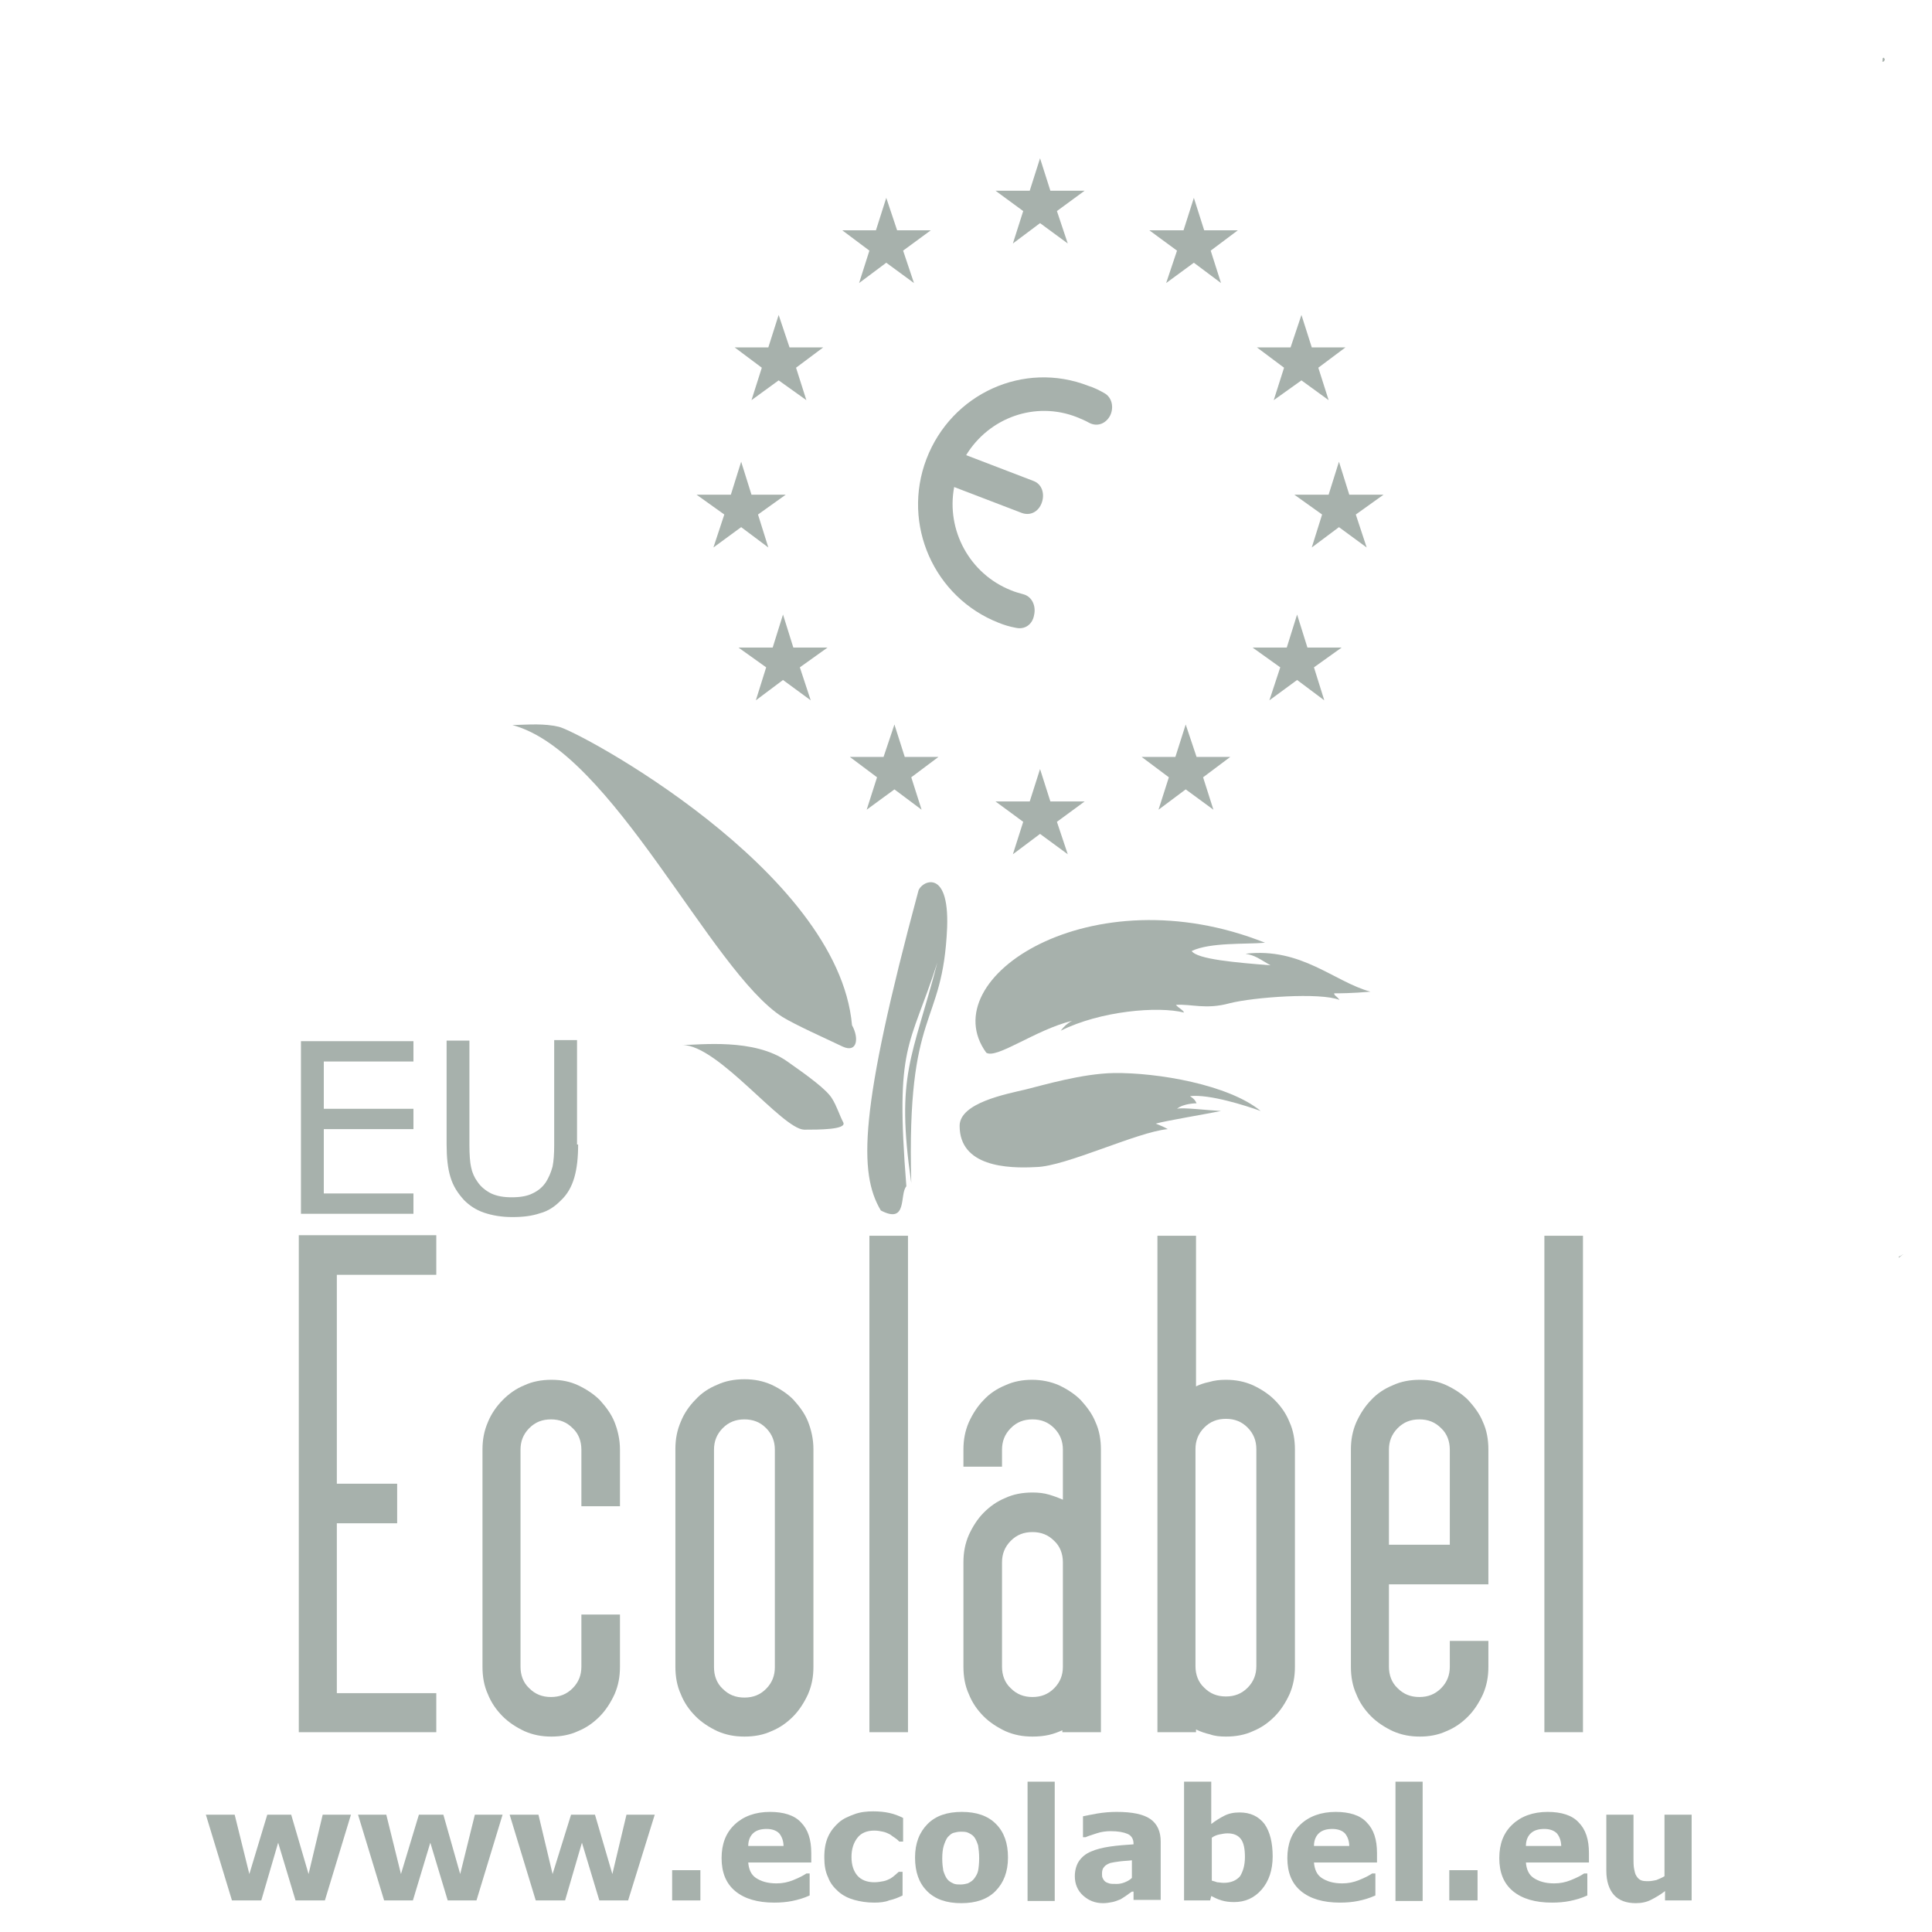<svg width="67" height="67" viewBox="0 0 67 67" fill="none" xmlns="http://www.w3.org/2000/svg">
<g clip-path="url(#clip0_709_18577)">
<path d="M65.846 43.58V43.618L66.015 43.485C65.959 43.523 65.902 43.561 65.846 43.58Z" fill="#A7B1AC"/>
<path d="M65.28 2.133L65.299 2.019L65.318 2C65.318 2.019 65.337 1.981 65.356 2.076C65.337 2.153 65.299 2.133 65.28 2.133Z" fill="#A7B1AC"/>
<path d="M0.015 2.229C0.166 2.172 0.336 2.153 0.505 2.153C0.354 2.153 0.185 2.172 0.015 2.229ZM65.28 2.133C65.299 2.133 65.318 2.133 65.356 2.076C65.356 2 65.318 2.019 65.318 2L65.299 2.019L65.28 2.133V2.133Z" fill="#A7B1AC"/>
<path d="M12.171 62.931L11.267 65.905H10.249L9.646 63.903L9.061 65.905H8.044L7.139 62.931H8.138L8.647 64.99L9.269 62.931H10.098L10.701 64.99L11.191 62.931H12.171Z" fill="#A7B1AC"/>
<path d="M17.429 62.931L16.524 65.905H15.526L14.923 63.903L14.319 65.905H13.321L12.416 62.931H13.396L13.905 64.99L14.527 62.931H15.375L15.959 64.99L16.468 62.931H17.429Z" fill="#A7B1AC"/>
<path d="M22.706 62.931L21.783 65.905H20.784L20.181 63.903L19.597 65.905H18.579L17.674 62.931H18.673L19.163 64.99L19.804 62.931H20.633L21.236 64.99L21.726 62.931H22.706Z" fill="#A7B1AC"/>
<path d="M24.289 64.856H23.309V65.905H24.289V64.856Z" fill="#A7B1AC"/>
<path d="M28.115 64.589H25.948C25.967 64.818 26.042 65.009 26.212 65.123C26.381 65.237 26.608 65.314 26.928 65.314C27.135 65.314 27.324 65.276 27.512 65.199C27.701 65.123 27.851 65.047 27.964 64.971H28.078V65.733C27.87 65.829 27.663 65.886 27.474 65.924C27.286 65.962 27.079 65.981 26.852 65.981C26.268 65.981 25.816 65.847 25.496 65.581C25.175 65.314 25.024 64.932 25.024 64.437C25.024 63.941 25.175 63.56 25.477 63.274C25.778 62.988 26.193 62.835 26.702 62.835C27.173 62.835 27.55 62.95 27.776 63.198C28.021 63.445 28.134 63.789 28.134 64.265V64.589H28.115V64.589ZM27.173 64.036C27.173 63.846 27.116 63.693 27.022 63.579C26.928 63.483 26.777 63.426 26.589 63.426C26.4 63.426 26.249 63.465 26.136 63.56C26.023 63.655 25.948 63.808 25.948 64.017H27.173V64.036V64.036Z" fill="#A7B1AC"/>
<path d="M30.32 65.981C30.056 65.981 29.83 65.943 29.623 65.886C29.416 65.828 29.227 65.733 29.076 65.6C28.926 65.466 28.794 65.314 28.718 65.104C28.624 64.913 28.586 64.684 28.586 64.418C28.586 64.132 28.624 63.903 28.718 63.693C28.813 63.483 28.945 63.331 29.095 63.197C29.246 63.064 29.434 62.988 29.642 62.911C29.849 62.835 30.075 62.816 30.283 62.816C30.49 62.816 30.678 62.835 30.848 62.873C31.018 62.911 31.168 62.969 31.319 63.045V63.865H31.187C31.149 63.827 31.112 63.788 31.055 63.75C30.999 63.712 30.942 63.674 30.867 63.617C30.791 63.579 30.716 63.541 30.622 63.522C30.528 63.502 30.433 63.483 30.32 63.483C30.075 63.483 29.868 63.56 29.736 63.731C29.604 63.903 29.529 64.113 29.529 64.398C29.529 64.684 29.604 64.894 29.736 65.047C29.868 65.199 30.075 65.275 30.32 65.275C30.433 65.275 30.546 65.256 30.641 65.237C30.735 65.218 30.81 65.18 30.886 65.142C30.942 65.104 30.999 65.066 31.037 65.028C31.074 64.99 31.131 64.951 31.168 64.913H31.3V65.733C31.149 65.809 30.999 65.867 30.829 65.905C30.697 65.962 30.509 65.981 30.32 65.981" fill="#A7B1AC"/>
<path d="M34.956 64.418C34.956 64.913 34.805 65.295 34.523 65.581C34.24 65.867 33.844 66 33.335 66C32.827 66 32.431 65.867 32.148 65.581C31.865 65.295 31.733 64.913 31.733 64.418C31.733 63.922 31.884 63.541 32.167 63.255C32.45 62.969 32.845 62.835 33.354 62.835C33.863 62.835 34.259 62.969 34.541 63.255C34.824 63.541 34.956 63.922 34.956 64.418ZM33.788 65.142C33.844 65.066 33.901 64.971 33.92 64.875C33.938 64.78 33.957 64.627 33.957 64.437C33.957 64.265 33.938 64.113 33.92 63.998C33.882 63.884 33.844 63.789 33.788 63.712C33.731 63.636 33.656 63.598 33.58 63.56C33.505 63.522 33.411 63.522 33.316 63.522C33.222 63.522 33.147 63.541 33.072 63.56C32.996 63.579 32.94 63.636 32.864 63.712C32.808 63.789 32.77 63.884 32.732 63.998C32.695 64.113 32.676 64.265 32.676 64.456C32.676 64.627 32.695 64.761 32.713 64.875C32.751 64.99 32.789 65.085 32.845 65.161C32.902 65.237 32.977 65.276 33.053 65.314C33.128 65.352 33.222 65.352 33.316 65.352C33.411 65.352 33.486 65.333 33.562 65.314C33.675 65.257 33.731 65.218 33.788 65.142" fill="#A7B1AC"/>
<path d="M36.577 61.787H35.635V65.924H36.577V61.787Z" fill="#A7B1AC"/>
<path d="M39.253 65.6C39.197 65.638 39.14 65.676 39.065 65.733C38.989 65.79 38.914 65.829 38.858 65.867C38.763 65.905 38.669 65.943 38.575 65.962C38.481 65.981 38.367 66 38.254 66C37.972 66 37.746 65.905 37.557 65.733C37.369 65.562 37.274 65.333 37.274 65.066C37.274 64.856 37.331 64.665 37.425 64.532C37.519 64.399 37.651 64.284 37.84 64.208C38.009 64.132 38.236 64.075 38.499 64.036C38.763 63.998 39.027 63.979 39.31 63.96V63.941C39.31 63.77 39.234 63.655 39.102 63.598C38.971 63.541 38.782 63.503 38.518 63.503C38.367 63.503 38.198 63.522 38.028 63.579C37.859 63.636 37.727 63.674 37.651 63.712H37.557V62.988C37.651 62.969 37.821 62.931 38.047 62.892C38.273 62.854 38.499 62.835 38.726 62.835C39.253 62.835 39.649 62.912 39.894 63.083C40.139 63.255 40.252 63.522 40.252 63.865V65.886H39.31V65.6H39.253V65.6ZM39.253 65.123V64.513C39.121 64.532 38.989 64.532 38.839 64.551C38.688 64.57 38.575 64.589 38.499 64.608C38.405 64.647 38.33 64.685 38.292 64.742C38.236 64.799 38.217 64.875 38.217 64.971C38.217 65.028 38.217 65.085 38.236 65.123C38.254 65.161 38.273 65.199 38.311 65.237C38.349 65.276 38.405 65.295 38.462 65.314C38.518 65.333 38.612 65.333 38.726 65.333C38.82 65.333 38.914 65.314 39.008 65.276C39.102 65.237 39.178 65.199 39.253 65.123" fill="#A7B1AC"/>
<path d="M44.135 64.379C44.135 64.856 44.002 65.237 43.758 65.523C43.494 65.828 43.173 65.962 42.796 65.962C42.627 65.962 42.495 65.943 42.363 65.905C42.231 65.867 42.118 65.809 42.005 65.752L41.967 65.905H41.062V61.787H42.005V63.255C42.156 63.14 42.306 63.045 42.457 62.969C42.608 62.892 42.778 62.854 42.985 62.854C43.362 62.854 43.645 62.988 43.852 63.255C44.04 63.522 44.135 63.903 44.135 64.379M43.173 64.399C43.173 64.132 43.136 63.922 43.041 63.788C42.947 63.655 42.796 63.579 42.57 63.579C42.476 63.579 42.382 63.598 42.288 63.617C42.193 63.636 42.099 63.674 42.024 63.731V65.218C42.099 65.237 42.156 65.257 42.212 65.276C42.269 65.276 42.344 65.295 42.438 65.295C42.683 65.295 42.872 65.218 43.004 65.066C43.098 64.913 43.173 64.704 43.173 64.399" fill="#A7B1AC"/>
<path d="M47.734 64.589H45.567C45.586 64.818 45.661 65.009 45.831 65.123C46.001 65.237 46.227 65.314 46.547 65.314C46.754 65.314 46.943 65.276 47.131 65.199C47.32 65.123 47.471 65.047 47.584 64.971H47.697V65.733C47.489 65.829 47.282 65.886 47.094 65.924C46.905 65.962 46.698 65.981 46.472 65.981C45.887 65.981 45.435 65.847 45.115 65.581C44.794 65.314 44.644 64.932 44.644 64.437C44.644 63.941 44.794 63.56 45.096 63.274C45.397 62.988 45.812 62.835 46.321 62.835C46.792 62.835 47.169 62.95 47.395 63.198C47.64 63.445 47.753 63.789 47.753 64.265V64.589H47.734V64.589ZM46.792 64.036C46.792 63.846 46.736 63.693 46.641 63.579C46.547 63.483 46.396 63.426 46.208 63.426C46.019 63.426 45.869 63.465 45.755 63.56C45.642 63.655 45.567 63.808 45.567 64.017H46.792V64.036V64.036Z" fill="#A7B1AC"/>
<path d="M49.336 61.787H48.394V65.924H49.336V61.787Z" fill="#A7B1AC"/>
<path d="M51.24 64.856H50.26V65.905H51.24V64.856Z" fill="#A7B1AC"/>
<path d="M55.084 64.589H52.917C52.936 64.818 53.011 65.009 53.181 65.123C53.351 65.237 53.577 65.314 53.897 65.314C54.104 65.314 54.293 65.276 54.481 65.199C54.67 65.123 54.821 65.047 54.934 64.971H55.047V65.733C54.84 65.829 54.632 65.886 54.444 65.924C54.255 65.962 54.048 65.981 53.822 65.981C53.237 65.981 52.785 65.847 52.465 65.581C52.144 65.314 51.994 64.932 51.994 64.437C51.994 63.941 52.144 63.56 52.446 63.274C52.748 62.988 53.162 62.835 53.671 62.835C54.142 62.835 54.519 62.95 54.745 63.198C54.99 63.445 55.103 63.789 55.103 64.265V64.589H55.084V64.589ZM54.142 64.036C54.142 63.846 54.086 63.693 53.991 63.579C53.897 63.483 53.746 63.426 53.558 63.426C53.369 63.426 53.219 63.465 53.106 63.56C52.992 63.655 52.917 63.808 52.917 64.017H54.142V64.036Z" fill="#A7B1AC"/>
<path d="M58.684 65.905H57.742V65.581C57.572 65.714 57.402 65.809 57.252 65.886C57.101 65.962 56.931 66 56.724 66C56.403 66 56.139 65.905 55.97 65.714C55.8 65.523 55.706 65.237 55.706 64.875V62.931H56.648V64.418C56.648 64.57 56.648 64.684 56.667 64.799C56.686 64.894 56.705 64.99 56.743 65.047C56.78 65.104 56.818 65.161 56.893 65.199C56.969 65.237 57.063 65.237 57.176 65.237C57.252 65.237 57.346 65.218 57.44 65.199C57.534 65.161 57.628 65.123 57.723 65.066V62.931H58.665V65.905H58.684V65.905Z" fill="#A7B1AC"/>
<path d="M10.362 60.071V42.836H15.13V44.209H11.681V51.454H13.773V52.826H11.681V58.717H15.13V60.071H10.362Z" fill="#A7B1AC"/>
<path d="M20.162 52.235V50.272C20.162 49.986 20.068 49.719 19.86 49.528C19.653 49.318 19.408 49.223 19.107 49.223C18.805 49.223 18.56 49.318 18.353 49.528C18.145 49.738 18.051 49.986 18.051 50.272V57.802C18.051 58.088 18.145 58.355 18.353 58.546C18.56 58.755 18.805 58.851 19.107 58.851C19.408 58.851 19.653 58.755 19.86 58.546C20.068 58.336 20.162 58.088 20.162 57.802V55.991H21.5V57.802C21.5 58.145 21.444 58.45 21.312 58.755C21.18 59.041 21.01 59.308 20.803 59.518C20.577 59.747 20.332 59.918 20.049 60.033C19.766 60.166 19.446 60.223 19.125 60.223C18.786 60.223 18.485 60.166 18.183 60.033C17.9 59.899 17.637 59.728 17.429 59.518C17.203 59.289 17.034 59.041 16.92 58.755C16.788 58.469 16.732 58.145 16.732 57.802V50.272C16.732 49.928 16.788 49.623 16.92 49.318C17.034 49.032 17.222 48.766 17.429 48.556C17.655 48.327 17.9 48.156 18.183 48.041C18.466 47.908 18.786 47.85 19.125 47.85C19.465 47.85 19.766 47.908 20.049 48.041C20.332 48.175 20.595 48.346 20.803 48.556C21.01 48.785 21.198 49.032 21.312 49.318C21.425 49.604 21.5 49.928 21.5 50.272V52.235H20.162Z" fill="#A7B1AC"/>
<path d="M28.209 57.802C28.209 58.145 28.153 58.45 28.021 58.755C27.889 59.041 27.719 59.308 27.512 59.518C27.286 59.747 27.041 59.918 26.758 60.033C26.476 60.166 26.155 60.223 25.816 60.223C25.477 60.223 25.175 60.166 24.873 60.033C24.591 59.899 24.327 59.728 24.12 59.518C23.893 59.289 23.724 59.041 23.611 58.755C23.479 58.469 23.422 58.145 23.422 57.802V50.253C23.422 49.91 23.479 49.604 23.611 49.299C23.724 49.013 23.912 48.746 24.12 48.537C24.327 48.308 24.591 48.136 24.873 48.022C25.156 47.889 25.477 47.831 25.816 47.831C26.155 47.831 26.457 47.889 26.758 48.022C27.041 48.156 27.305 48.327 27.512 48.537C27.719 48.766 27.908 49.013 28.021 49.299C28.134 49.585 28.209 49.91 28.209 50.253V57.802ZM26.871 50.272C26.871 49.986 26.777 49.738 26.57 49.528C26.362 49.319 26.117 49.223 25.816 49.223C25.514 49.223 25.269 49.319 25.062 49.528C24.855 49.738 24.761 49.986 24.761 50.272V57.821C24.761 58.107 24.855 58.374 25.062 58.565C25.269 58.775 25.514 58.87 25.816 58.87C26.117 58.87 26.362 58.775 26.57 58.565C26.777 58.355 26.871 58.107 26.871 57.821V50.272V50.272Z" fill="#A7B1AC"/>
<path d="M31.488 42.855H30.15V60.071H31.488V42.855Z" fill="#A7B1AC"/>
<path d="M36.86 59.995C36.69 60.071 36.54 60.128 36.37 60.166C36.2 60.204 36.012 60.223 35.805 60.223C35.465 60.223 35.164 60.166 34.862 60.033C34.58 59.899 34.316 59.728 34.108 59.518C33.882 59.289 33.713 59.041 33.6 58.755C33.468 58.469 33.411 58.145 33.411 57.802V54.18C33.411 53.837 33.468 53.532 33.6 53.227C33.731 52.941 33.901 52.674 34.108 52.464C34.335 52.235 34.58 52.064 34.862 51.949C35.145 51.816 35.465 51.759 35.805 51.759C36.012 51.759 36.2 51.778 36.389 51.835C36.577 51.892 36.728 51.949 36.86 52.007V50.272C36.86 49.986 36.766 49.738 36.559 49.528C36.351 49.318 36.106 49.223 35.805 49.223C35.503 49.223 35.258 49.318 35.051 49.528C34.843 49.738 34.749 49.986 34.749 50.272V50.863H33.411V50.272C33.411 49.928 33.468 49.623 33.6 49.318C33.731 49.032 33.901 48.766 34.108 48.556C34.316 48.327 34.58 48.156 34.862 48.041C35.145 47.908 35.465 47.85 35.786 47.85C36.106 47.85 36.427 47.908 36.728 48.041C37.011 48.175 37.275 48.346 37.482 48.556C37.689 48.785 37.878 49.032 37.991 49.318C38.123 49.604 38.179 49.928 38.179 50.272V60.071H36.841V59.995H36.86ZM34.749 57.802C34.749 58.088 34.843 58.355 35.051 58.546C35.258 58.755 35.503 58.851 35.805 58.851C36.106 58.851 36.351 58.755 36.559 58.546C36.766 58.336 36.86 58.088 36.86 57.802V54.18C36.86 53.894 36.766 53.627 36.559 53.436C36.351 53.227 36.106 53.131 35.805 53.131C35.503 53.131 35.258 53.227 35.051 53.436C34.843 53.646 34.749 53.894 34.749 54.18V57.802Z" fill="#A7B1AC"/>
<path d="M41.93 47.927C42.118 47.87 42.306 47.85 42.514 47.85C42.853 47.85 43.155 47.908 43.456 48.041C43.739 48.175 44.003 48.346 44.21 48.556C44.436 48.785 44.606 49.032 44.719 49.318C44.851 49.604 44.907 49.928 44.907 50.272V57.802C44.907 58.145 44.851 58.45 44.719 58.755C44.587 59.041 44.417 59.308 44.21 59.518C43.984 59.747 43.739 59.918 43.456 60.033C43.173 60.166 42.853 60.223 42.514 60.223C42.306 60.223 42.118 60.204 41.967 60.147C41.798 60.109 41.628 60.052 41.477 59.975V60.071H40.139V42.855H41.477V48.079C41.59 48.022 41.741 47.965 41.93 47.927ZM43.268 49.509C43.06 49.299 42.815 49.204 42.514 49.204C42.212 49.204 41.967 49.299 41.76 49.509C41.553 49.719 41.458 49.967 41.458 50.252V57.783C41.458 58.069 41.553 58.336 41.76 58.527C41.967 58.736 42.212 58.832 42.514 58.832C42.815 58.832 43.06 58.736 43.268 58.527C43.475 58.317 43.569 58.069 43.569 57.783V50.252C43.569 49.967 43.475 49.719 43.268 49.509Z" fill="#A7B1AC"/>
<path d="M46.848 50.272C46.848 49.928 46.905 49.623 47.037 49.318C47.169 49.032 47.338 48.766 47.545 48.556C47.753 48.327 48.017 48.156 48.299 48.041C48.582 47.908 48.902 47.85 49.242 47.85C49.581 47.85 49.882 47.908 50.165 48.041C50.448 48.175 50.712 48.346 50.919 48.556C51.126 48.785 51.315 49.032 51.428 49.318C51.56 49.604 51.616 49.928 51.616 50.272V54.943H48.167V57.802C48.167 58.088 48.262 58.355 48.469 58.546C48.676 58.755 48.921 58.851 49.223 58.851C49.524 58.851 49.769 58.755 49.977 58.546C50.184 58.336 50.278 58.088 50.278 57.802V56.906H51.616V57.802C51.616 58.145 51.56 58.45 51.428 58.755C51.296 59.041 51.126 59.308 50.919 59.518C50.693 59.747 50.448 59.918 50.165 60.033C49.882 60.166 49.562 60.223 49.242 60.223C48.902 60.223 48.601 60.166 48.299 60.033C48.017 59.899 47.753 59.728 47.545 59.518C47.319 59.289 47.15 59.041 47.037 58.755C46.905 58.469 46.848 58.145 46.848 57.802V50.272V50.272ZM48.167 53.57H50.278V50.272C50.278 49.986 50.184 49.719 49.977 49.528C49.769 49.318 49.524 49.223 49.223 49.223C48.921 49.223 48.676 49.318 48.469 49.528C48.262 49.738 48.167 49.986 48.167 50.272V53.57V53.57Z" fill="#A7B1AC"/>
<path d="M54.896 42.855H53.558V60.071H54.896V42.855Z" fill="#A7B1AC"/>
<path d="M14.338 42.093H10.437V36.107H14.338V36.812H11.229V38.452H14.338V39.157H11.229V41.388H14.338V42.093Z" fill="#A7B1AC"/>
<path d="M20.049 39.691C20.049 40.129 20.011 40.511 19.917 40.835C19.823 41.159 19.672 41.426 19.445 41.635C19.238 41.845 19.012 41.998 18.729 42.074C18.447 42.169 18.145 42.207 17.768 42.207C17.391 42.207 17.071 42.15 16.788 42.055C16.506 41.959 16.279 41.807 16.091 41.616C15.884 41.388 15.714 41.14 15.62 40.816C15.525 40.511 15.488 40.129 15.488 39.672V36.087H16.279V39.71C16.279 40.034 16.298 40.301 16.336 40.472C16.374 40.663 16.449 40.835 16.562 40.987C16.675 41.159 16.845 41.292 17.033 41.388C17.241 41.483 17.467 41.521 17.749 41.521C18.032 41.521 18.277 41.483 18.465 41.388C18.673 41.292 18.824 41.159 18.937 40.987C19.031 40.835 19.106 40.663 19.163 40.453C19.201 40.263 19.219 40.015 19.219 39.71V36.069H20.011V39.691H20.049V39.691Z" fill="#A7B1AC"/>
<path d="M38.292 13.63C38.123 13.534 37.934 13.439 37.746 13.382C35.503 12.505 32.996 13.649 32.129 15.917C31.262 18.186 32.393 20.721 34.636 21.599C34.824 21.675 35.013 21.732 35.22 21.77C35.541 21.846 35.804 21.656 35.861 21.332C35.936 21.008 35.785 20.683 35.484 20.607C35.352 20.569 35.201 20.531 35.069 20.474C33.618 19.902 32.808 18.377 33.09 16.89L35.428 17.786C35.729 17.9 36.012 17.747 36.125 17.442C36.238 17.137 36.144 16.794 35.842 16.68L33.505 15.784C34.297 14.487 35.899 13.896 37.35 14.468C37.482 14.525 37.633 14.583 37.764 14.659C38.047 14.812 38.349 14.697 38.499 14.411C38.631 14.144 38.575 13.782 38.292 13.63" fill="#A7B1AC"/>
<path d="M32.846 32.16C32.695 35.706 31.432 34.848 31.602 41.025C31.055 37.231 31.64 36.717 32.507 33.38C31.545 36.373 31.036 36.164 31.432 41.14C31.187 41.407 31.489 42.474 30.546 41.978C29.774 40.682 29.793 38.528 31.847 30.902C31.922 30.578 32.921 30.044 32.846 32.16" fill="#A7B1AC"/>
<path d="M23.668 36.24C24.252 36.24 26.155 35.992 27.305 36.812C28.04 37.327 28.662 37.784 28.85 38.089C29.02 38.356 29.114 38.68 29.246 38.928C29.359 39.176 28.398 39.176 27.889 39.176C27.116 39.157 24.911 36.24 23.668 36.24Z" fill="#A7B1AC"/>
<path d="M29.547 35.554C29.793 35.992 29.736 36.526 29.227 36.297C28.586 35.992 27.606 35.554 27.135 35.268C24.648 33.685 21.236 26.06 17.769 25.145C18.39 25.125 18.862 25.087 19.37 25.202C19.992 25.316 29.076 30.178 29.547 35.554Z" fill="#A7B1AC"/>
<path d="M34.203 36.507C32.318 33.914 37.859 30.292 43.871 32.694C43.192 32.751 41.967 32.675 41.327 32.98C41.515 33.266 42.853 33.38 44.059 33.476C43.663 33.247 43.532 33.133 43.192 33.075C45.133 32.847 46.264 34.048 47.527 34.391C46.867 34.448 46.434 34.448 46.264 34.448C46.283 34.543 46.34 34.524 46.453 34.677C45.793 34.41 43.475 34.581 42.646 34.791C41.816 35.02 41.308 34.81 40.78 34.848C40.874 34.963 41.006 35.001 41.063 35.115C40.158 34.886 38.16 35.058 36.785 35.744C36.898 35.592 37.029 35.477 37.18 35.401C35.918 35.706 34.561 36.736 34.203 36.507" fill="#A7B1AC"/>
<path d="M33.279 39.043C33.279 38.242 34.918 37.937 35.559 37.784C36.181 37.632 37.519 37.231 38.631 37.212C40.139 37.193 42.608 37.613 43.72 38.528C43.192 38.337 41.929 37.937 41.27 38.013C41.439 38.127 41.458 38.185 41.496 38.261C41.496 38.261 41.044 38.261 40.817 38.452C40.987 38.394 41.929 38.509 42.344 38.528C41.892 38.623 40.403 38.871 40.082 38.966C40.271 39.043 40.365 39.081 40.497 39.157C39.442 39.252 36.954 40.453 35.936 40.472C34.918 40.53 33.279 40.453 33.279 39.043" fill="#A7B1AC"/>
<path d="M36.653 7.319L37.614 6.614H36.426L36.068 5.489L35.71 6.614H34.523L35.484 7.319L35.126 8.444L36.068 7.738L37.029 8.444L36.653 7.319Z" fill="#A7B1AC"/>
<path d="M41.986 8.692L42.928 7.986H41.76L41.402 6.861L41.044 7.986H39.856L40.818 8.692L40.441 9.816L41.402 9.111L42.344 9.816L41.986 8.692Z" fill="#A7B1AC"/>
<path d="M45.718 12.752L46.66 12.047H45.491L45.133 10.922L44.756 12.047H43.588L44.53 12.752L44.172 13.877L45.133 13.191L46.076 13.877L45.718 12.752Z" fill="#A7B1AC"/>
<path d="M31.319 8.692L32.28 7.986H31.111L30.735 6.861L30.377 7.986H29.208L30.15 8.692L29.792 9.816L30.735 9.111L31.696 9.816L31.319 8.692Z" fill="#A7B1AC"/>
<path d="M27.606 12.752L28.549 12.047H27.38L27.003 10.922L26.645 12.047H25.477L26.419 12.752L26.061 13.877L27.003 13.191L27.964 13.877L27.606 12.752Z" fill="#A7B1AC"/>
<path d="M47.018 17.843L47.979 17.156H46.792L46.434 16.012L46.075 17.156H44.888L45.849 17.843L45.491 18.986L46.434 18.281L47.395 18.986L47.018 17.843Z" fill="#A7B1AC"/>
<path d="M45.567 23.143L46.528 22.456H45.34L44.982 21.312L44.624 22.456H43.437L44.398 23.143L44.021 24.287L44.982 23.581L45.925 24.287L45.567 23.143Z" fill="#A7B1AC"/>
<path d="M41.722 26.956L42.664 26.25H41.496L41.119 25.125L40.761 26.25H39.592L40.535 26.956L40.176 28.08L41.119 27.375L42.08 28.08L41.722 26.956Z" fill="#A7B1AC"/>
<path d="M27.738 23.143L28.699 22.456H27.512L27.154 21.312L26.796 22.456H25.608L26.57 23.143L26.212 24.287L27.154 23.581L28.115 24.287L27.738 23.143Z" fill="#A7B1AC"/>
<path d="M31.602 26.956L32.544 26.25H31.376L31.018 25.125L30.641 26.25H29.472L30.415 26.956L30.056 28.08L31.018 27.375L31.96 28.08L31.602 26.956Z" fill="#A7B1AC"/>
<path d="M26.287 17.843L27.248 17.156H26.061L25.703 16.012L25.345 17.156H24.157L25.118 17.843L24.741 18.986L25.703 18.281L26.645 18.986L26.287 17.843Z" fill="#A7B1AC"/>
<path d="M36.653 28.5L37.614 27.794H36.426L36.068 26.67L35.71 27.794H34.523L35.484 28.5L35.126 29.625L36.068 28.919L37.029 29.625L36.653 28.5Z" fill="#A7B1AC"/>
</g>
<defs>
<clipPath id="clip0_709_18577">
<rect width="66" height="64" fill="white" transform="translate(1 2)"/>
</clipPath>
</defs>
</svg>
